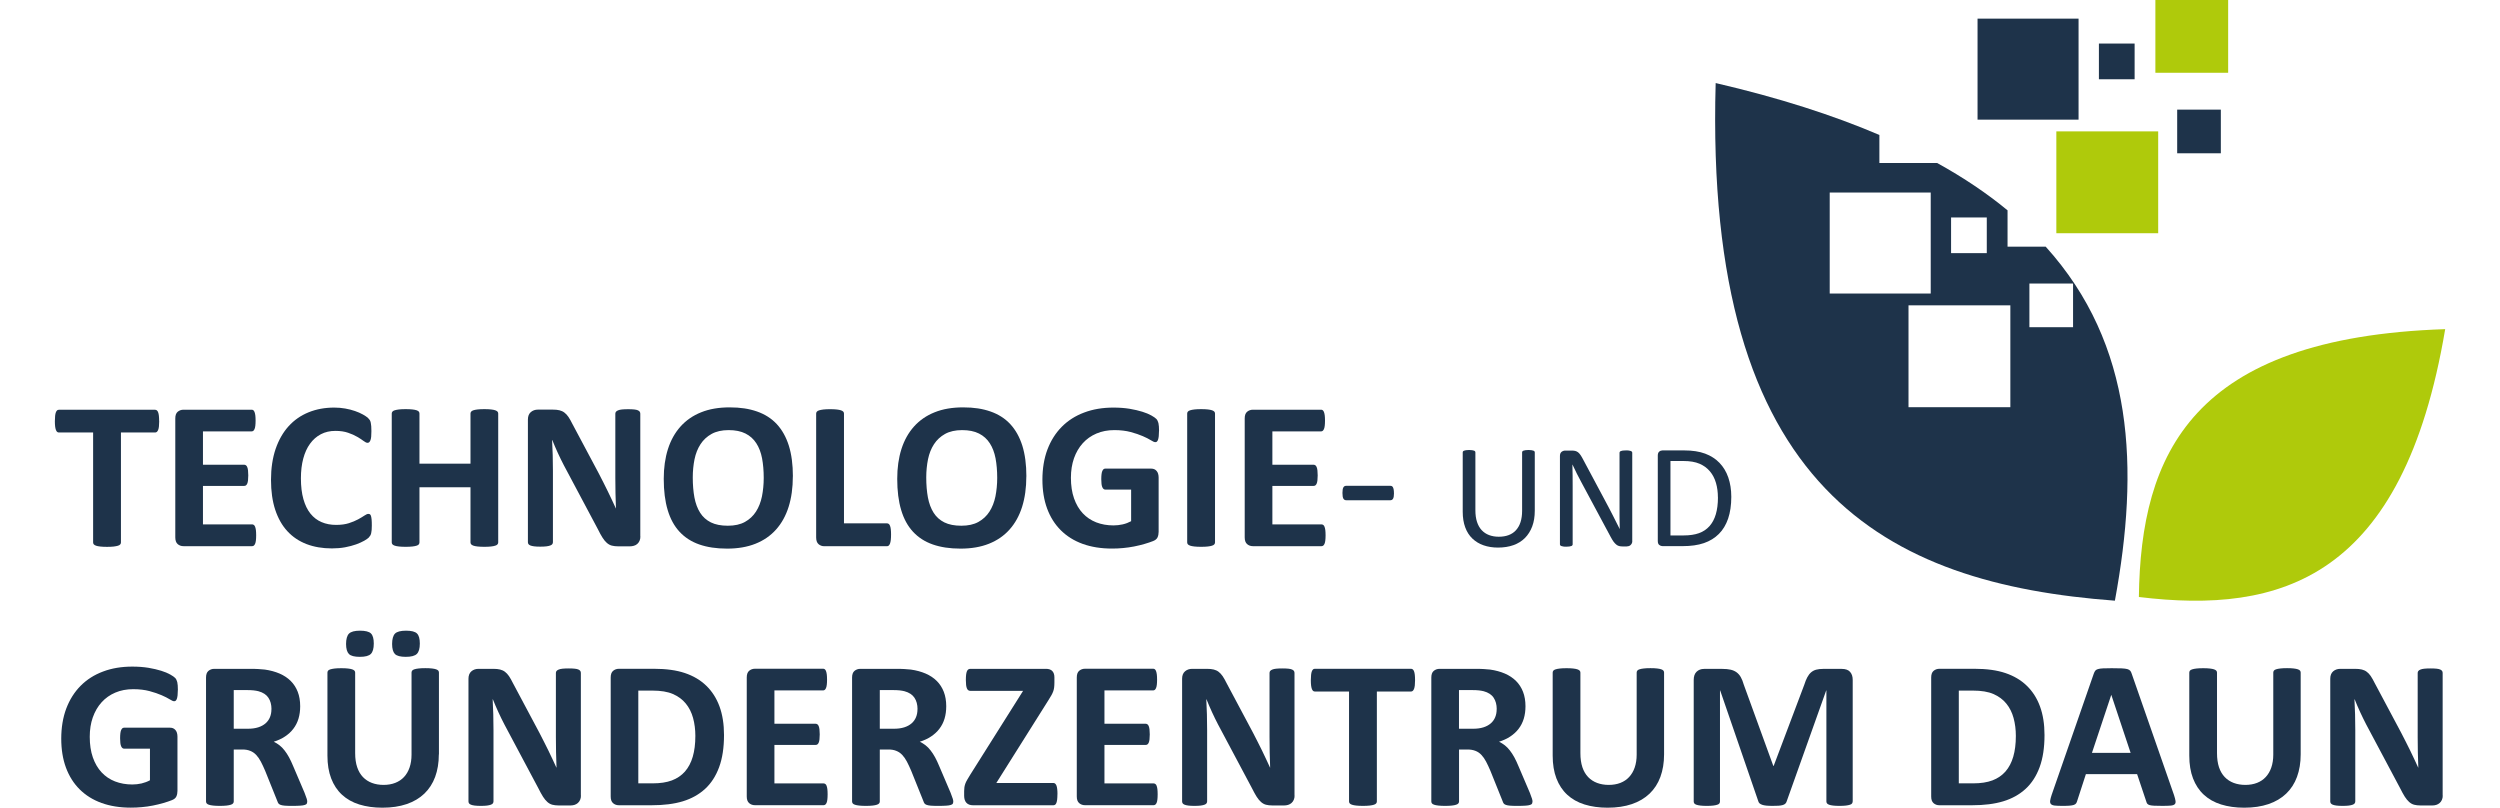<?xml version="1.0" encoding="UTF-8" standalone="no"?><svg xmlns="http://www.w3.org/2000/svg" data-name="Ebene 1" height="21" id="Ebene_1" viewBox="0 0 460.5 155.6" width="65">
  <defs>
    <style>
      .cls-1, .cls-2 {
        fill: #1e334a;
      }

      .cls-2, .cls-3 {
        fill-rule: evenodd;
      }

      .cls-3, .cls-4 {
        fill: #afca0b;
      }
    </style>
  </defs>
  <g>
    <path class="cls-1" d="m20.11,81.14c0,.39-.02.73-.05,1.01-.03.28-.08.5-.15.67s-.15.29-.25.38c-.1.08-.21.12-.34.12h-6.58v21.18c0,.14-.04.26-.13.37-.09.11-.23.2-.44.26s-.48.12-.82.16c-.35.04-.78.06-1.29.06s-.94-.02-1.29-.06c-.35-.04-.62-.09-.82-.16s-.35-.16-.44-.26c-.09-.11-.13-.23-.13-.37v-21.18H.79c-.14,0-.25-.04-.34-.12-.1-.08-.18-.21-.24-.38s-.12-.39-.15-.67c-.03-.28-.05-.61-.05-1.01s.02-.75.05-1.04c.03-.28.08-.51.15-.68.07-.17.15-.29.24-.37.09-.07.21-.11.34-.11h18.52c.12,0,.23.04.34.11.1.07.19.2.25.37.07.17.12.4.15.68.03.28.05.63.05,1.04Z"/>
    <path class="cls-1" d="m38.79,103.13c0,.39-.02.72-.05.98s-.08.48-.15.64-.15.28-.25.36-.21.11-.34.11h-13.2c-.45,0-.82-.13-1.13-.4-.3-.26-.46-.69-.46-1.29v-22.91c0-.6.15-1.03.46-1.29s.68-.4,1.13-.4h13.12c.12,0,.23.03.32.1.09.07.18.19.24.36s.12.39.15.65c.03.26.05.6.05,1.01,0,.38-.02.7-.05.96-.03.26-.08.48-.15.64s-.15.28-.24.35c-.1.07-.2.11-.32.11h-9.38v6.42h7.94c.12,0,.23.04.34.11.1.07.19.19.25.35.07.16.12.37.15.63s.05.59.05.96-.02.72-.05.97-.08.46-.15.62-.15.27-.25.34c-.1.07-.21.1-.34.1h-7.94v7.41h9.46c.12,0,.23.04.34.11.1.07.19.19.25.36s.12.38.15.64.05.59.05.99Z"/>
    <path class="cls-1" d="m61.07,101.24c0,.34-.01.63-.03.86-.02.24-.05.44-.09.61-.04.17-.09.31-.16.44-.07.12-.18.26-.32.42-.15.16-.44.35-.86.6-.43.24-.95.48-1.56.7-.62.22-1.32.41-2.11.56-.79.15-1.65.22-2.57.22-1.8,0-3.43-.28-4.87-.83-1.45-.56-2.68-1.38-3.7-2.49-1.02-1.1-1.79-2.48-2.34-4.13-.54-1.65-.81-3.57-.81-5.77s.3-4.22.89-5.95c.6-1.73,1.43-3.19,2.5-4.37,1.07-1.18,2.35-2.07,3.85-2.68,1.5-.61,3.14-.91,4.94-.91.73,0,1.43.06,2.11.18s1.3.28,1.88.48c.58.2,1.09.42,1.55.68s.78.48.96.66c.18.18.31.34.38.46.07.12.12.28.16.47.04.19.07.41.09.67.02.26.03.58.03.95,0,.41-.01.75-.04,1.04-.03.28-.07.52-.14.69-.07.18-.15.3-.24.39-.09.08-.2.12-.32.12-.2,0-.46-.12-.77-.36-.31-.24-.71-.5-1.21-.79-.49-.29-1.08-.56-1.77-.79-.68-.24-1.5-.36-2.45-.36-1.04,0-1.97.21-2.79.64-.82.43-1.52,1.04-2.09,1.83-.58.79-1.01,1.75-1.31,2.87-.3,1.12-.45,2.39-.45,3.8,0,1.54.16,2.88.48,4.01.32,1.13.77,2.06,1.36,2.79.59.73,1.3,1.28,2.13,1.63.83.36,1.77.54,2.81.54.95,0,1.77-.11,2.46-.33.69-.22,1.28-.47,1.78-.74.49-.27.9-.51,1.22-.73.32-.22.57-.32.74-.32.13,0,.24.03.32.08.08.05.15.16.2.32s.09.39.12.68c.03.29.04.68.04,1.17Z"/>
    <path class="cls-1" d="m85.42,104.49c0,.14-.04.26-.13.37-.09.11-.23.2-.44.26-.2.07-.47.12-.81.16-.34.04-.77.06-1.28.06s-.96-.02-1.31-.06c-.35-.04-.62-.09-.81-.16-.2-.07-.34-.16-.43-.26-.09-.11-.13-.23-.13-.37v-10.62h-9.83v10.62c0,.14-.04.26-.12.37-.08.11-.22.2-.43.26-.2.07-.47.12-.81.16-.34.04-.77.06-1.3.06s-.94-.02-1.29-.06c-.35-.04-.62-.09-.82-.16s-.35-.16-.44-.26c-.09-.11-.13-.23-.13-.37v-24.82c0-.14.04-.26.13-.37.09-.11.23-.2.44-.26s.48-.12.82-.16c.34-.04.77-.06,1.29-.06s.96.02,1.3.06c.34.04.61.09.81.16.2.07.34.16.43.26.08.11.12.23.12.37v9.65h9.83v-9.65c0-.14.04-.26.13-.37.09-.11.23-.2.43-.26.2-.07.47-.12.81-.16s.78-.06,1.31-.06.94.02,1.28.06c.34.04.61.09.81.16.2.07.35.16.44.26.09.11.13.23.13.37v24.82Z"/>
    <path class="cls-1" d="m112.81,103.35c0,.31-.05.59-.16.83-.11.24-.25.45-.44.61-.18.16-.4.28-.65.35-.25.07-.5.11-.76.11h-2.27c-.47,0-.88-.05-1.23-.14s-.66-.27-.95-.52c-.29-.25-.57-.59-.84-1.02-.27-.43-.58-.98-.91-1.66l-6.54-12.29c-.38-.73-.77-1.52-1.16-2.37s-.74-1.67-1.06-2.47h-.04c.05.97.09,1.95.12,2.91.03.97.04,1.97.04,3v13.75c0,.14-.04.26-.11.37-.07.11-.2.2-.39.27-.18.07-.43.13-.74.17-.31.04-.71.06-1.2.06s-.87-.02-1.18-.06c-.31-.04-.56-.1-.73-.17-.18-.07-.3-.17-.37-.27-.07-.11-.1-.23-.1-.37v-23.62c0-.64.19-1.11.56-1.43.37-.32.83-.48,1.37-.48h2.86c.51,0,.95.04,1.3.13s.67.23.94.44.54.48.78.84.49.8.75,1.33l5.12,9.61c.3.58.59,1.15.88,1.72.29.56.57,1.12.84,1.69.27.56.53,1.11.79,1.65.26.54.51,1.08.75,1.62h.02c-.04-.95-.07-1.94-.09-2.97-.02-1.03-.03-2.01-.03-2.94v-12.33c0-.14.04-.26.12-.37.08-.11.22-.2.41-.28.19-.08.44-.14.75-.17.31-.03.71-.05,1.2-.05.46,0,.85.02,1.16.05s.55.09.72.17c.17.08.29.18.35.28s.1.23.1.37v23.62Z"/>
    <path class="cls-1" d="m142.18,91.78c0,2.18-.27,4.13-.81,5.85-.54,1.72-1.35,3.18-2.42,4.38-1.07,1.2-2.39,2.11-3.97,2.74-1.58.63-3.4.94-5.47.94s-3.83-.27-5.35-.8-2.79-1.35-3.81-2.45c-1.02-1.1-1.78-2.49-2.28-4.18-.51-1.69-.76-3.7-.76-6.01,0-2.13.27-4.04.81-5.74s1.35-3.14,2.42-4.34c1.07-1.19,2.39-2.11,3.97-2.74,1.58-.64,3.41-.95,5.49-.95s3.75.26,5.27.79c1.52.53,2.8,1.34,3.82,2.44,1.02,1.1,1.79,2.48,2.32,4.15.52,1.67.78,3.64.78,5.92Zm-5.61.28c0-1.38-.11-2.64-.32-3.77-.22-1.13-.59-2.1-1.11-2.9-.52-.81-1.21-1.43-2.08-1.87-.87-.44-1.95-.66-3.25-.66s-2.41.25-3.29.74c-.88.49-1.59,1.15-2.13,1.98-.54.83-.92,1.79-1.15,2.89-.22,1.1-.34,2.27-.34,3.5,0,1.44.11,2.73.32,3.87.22,1.14.58,2.12,1.1,2.94.51.81,1.21,1.43,2.07,1.86.87.43,1.96.64,3.27.64s2.41-.24,3.29-.73,1.59-1.15,2.13-1.99c.54-.84.92-1.82,1.15-2.93.22-1.12.34-2.3.34-3.56Z"/>
    <path class="cls-1" d="m161.1,102.99c0,.41-.02.75-.05,1.03-.03.28-.09.51-.15.69-.07.18-.15.31-.25.4-.1.08-.22.12-.35.12h-12.04c-.45,0-.82-.13-1.13-.4-.3-.26-.46-.69-.46-1.29v-23.86c0-.14.04-.26.13-.37.09-.11.23-.2.44-.26s.48-.12.82-.16c.34-.04.77-.06,1.29-.06s.96.02,1.3.06c.34.04.61.09.81.16.2.07.35.16.44.26.09.11.13.23.13.37v21.14h8.27c.13,0,.25.04.35.11.1.07.19.2.25.37.07.17.12.39.15.67.03.28.05.62.05,1.03Z"/>
    <path class="cls-1" d="m187.16,91.78c0,2.18-.27,4.13-.81,5.85-.54,1.72-1.35,3.18-2.42,4.38-1.07,1.2-2.39,2.11-3.97,2.74-1.58.63-3.4.94-5.47.94s-3.83-.27-5.35-.8-2.79-1.35-3.81-2.45c-1.02-1.1-1.78-2.49-2.28-4.18-.51-1.69-.76-3.7-.76-6.01,0-2.13.27-4.04.81-5.74s1.35-3.14,2.42-4.34c1.07-1.19,2.39-2.11,3.97-2.74,1.58-.64,3.41-.95,5.49-.95s3.75.26,5.27.79c1.52.53,2.8,1.34,3.82,2.44,1.02,1.1,1.79,2.48,2.32,4.15.52,1.67.78,3.64.78,5.92Zm-5.61.28c0-1.38-.11-2.64-.32-3.77-.22-1.13-.59-2.1-1.11-2.9-.52-.81-1.21-1.43-2.08-1.87-.87-.44-1.95-.66-3.25-.66s-2.41.25-3.29.74c-.88.49-1.59,1.15-2.13,1.98-.54.83-.92,1.79-1.15,2.89-.22,1.1-.34,2.27-.34,3.5,0,1.44.11,2.73.32,3.87.22,1.14.58,2.12,1.1,2.94.51.81,1.21,1.43,2.07,1.86.87.43,1.96.64,3.27.64s2.41-.24,3.29-.73,1.59-1.15,2.13-1.99c.54-.84.92-1.82,1.15-2.93.22-1.12.34-2.3.34-3.56Z"/>
    <path class="cls-1" d="m212.72,83.02c0,.39-.02.73-.05,1.02-.03.28-.08.51-.14.68-.06.17-.14.29-.22.36s-.19.1-.31.1c-.18,0-.46-.12-.85-.37-.39-.24-.91-.51-1.56-.79s-1.43-.55-2.33-.79c-.9-.24-1.95-.37-3.14-.37-1.27,0-2.42.22-3.45.66-1.03.44-1.91,1.06-2.64,1.87-.73.81-1.29,1.77-1.69,2.9-.39,1.13-.59,2.38-.59,3.75,0,1.5.2,2.83.6,3.97.4,1.14.96,2.1,1.68,2.87s1.58,1.35,2.59,1.75c1.01.39,2.12.59,3.34.59.6,0,1.18-.07,1.77-.2.58-.13,1.12-.34,1.62-.61v-6.09h-4.98c-.24,0-.43-.15-.57-.46-.14-.3-.2-.82-.2-1.55,0-.38.02-.7.05-.95.03-.26.08-.46.15-.62.07-.16.15-.27.24-.35s.2-.11.32-.11h8.87c.22,0,.41.04.58.11s.32.19.45.34c.13.15.23.33.29.54s.1.45.1.72v10.46c0,.41-.07.76-.21,1.07s-.43.55-.87.72c-.44.18-.99.36-1.64.55-.65.19-1.32.35-2.02.49-.7.13-1.4.24-2.11.3-.71.07-1.43.1-2.14.1-2.1,0-3.98-.3-5.64-.9s-3.06-1.48-4.21-2.62-2.03-2.54-2.64-4.18c-.61-1.65-.91-3.51-.91-5.59s.32-4.09.97-5.8c.65-1.71,1.57-3.17,2.76-4.37,1.19-1.2,2.63-2.12,4.32-2.75,1.69-.64,3.56-.95,5.64-.95,1.14,0,2.17.08,3.11.23.93.16,1.75.35,2.45.57.7.22,1.28.46,1.74.72.46.26.78.48.96.67.18.19.31.46.4.8.08.35.12.86.12,1.53Z"/>
    <path class="cls-1" d="m223.51,104.49c0,.14-.04.26-.13.37-.09.11-.23.2-.44.26-.2.07-.47.12-.81.16-.34.04-.77.06-1.3.06s-.94-.02-1.29-.06c-.35-.04-.62-.09-.82-.16s-.35-.16-.44-.26c-.09-.11-.13-.23-.13-.37v-24.82c0-.14.04-.26.13-.37.09-.11.24-.2.45-.26.21-.07.48-.12.82-.16.34-.04.77-.06,1.28-.06s.96.02,1.3.06c.34.04.61.09.81.16.2.07.35.16.44.26.09.11.13.23.13.37v24.82Z"/>
    <path class="cls-1" d="m244.81,103.13c0,.39-.02.72-.05.98s-.08.48-.15.64-.15.28-.25.36-.21.11-.34.11h-13.2c-.45,0-.82-.13-1.13-.4-.3-.26-.46-.69-.46-1.29v-22.91c0-.6.15-1.03.46-1.29s.68-.4,1.13-.4h13.12c.12,0,.23.03.32.1.09.07.18.19.24.36s.12.39.15.65c.03.26.05.6.05,1.01,0,.38-.02.7-.05.96-.03.26-.08.48-.15.64s-.15.28-.24.35c-.1.07-.2.11-.32.11h-9.38v6.42h7.94c.12,0,.23.04.34.11.1.07.19.19.25.35.07.16.12.37.15.63s.05.59.05.96-.02.72-.05.97-.08.46-.15.62-.15.27-.25.34c-.1.07-.21.1-.34.1h-7.94v7.41h9.46c.12,0,.23.04.34.11.1.07.19.19.25.36s.12.38.15.64.05.59.05.99Z"/>
    <path class="cls-1" d="m257.99,94.97c0,.53-.06.89-.18,1.1s-.3.3-.53.3h-8.49c-.24,0-.43-.1-.55-.31-.12-.21-.18-.57-.18-1.09s.06-.87.18-1.08.3-.3.55-.3h8.49c.11,0,.21.02.29.06.09.04.16.12.22.23.06.12.11.26.14.44.03.18.05.39.05.65Z"/>
    <path class="cls-1" d="m285.11,98.41c0,1.12-.16,2.12-.49,3-.33.88-.8,1.62-1.4,2.23-.61.61-1.35,1.07-2.22,1.38-.87.31-1.87.47-2.98.47-1.02,0-1.94-.15-2.78-.44s-1.55-.73-2.15-1.3c-.6-.57-1.06-1.29-1.38-2.16s-.48-1.86-.48-2.99v-11.44c0-.08.02-.14.06-.2.04-.06.1-.1.2-.14.09-.03.22-.06.37-.09.15-.02.35-.04.6-.04.23,0,.42.01.58.04.16.02.29.05.38.09.09.03.15.08.19.14s.06.12.06.2v11.14c0,.85.1,1.6.31,2.24s.51,1.17.9,1.59c.39.42.87.74,1.42.95.56.21,1.18.32,1.87.32s1.35-.1,1.9-.31c.56-.21,1.03-.52,1.41-.94.38-.42.68-.93.88-1.55.2-.62.31-1.34.31-2.17v-11.27c0-.08.02-.14.06-.2.04-.06.1-.1.2-.14.09-.03.22-.06.38-.09.16-.02.35-.04.59-.04s.42.01.58.04c.16.02.28.05.37.09.09.03.16.08.2.14.04.06.06.12.06.2v11.25Z"/>
    <path class="cls-1" d="m303.9,104.21c0,.19-.03.35-.1.48s-.15.24-.25.33c-.1.09-.22.15-.35.19-.13.04-.26.06-.38.06h-.81c-.26,0-.48-.03-.67-.08-.19-.05-.37-.15-.54-.29-.17-.14-.34-.32-.52-.56-.17-.24-.35-.54-.55-.91l-5.62-10.48c-.29-.54-.59-1.11-.89-1.7s-.58-1.17-.83-1.73h-.03c.02.68.03,1.38.04,2.09s.01,1.42.01,2.12v11.13c0,.07-.02.13-.06.19-.04.06-.11.11-.2.14-.1.03-.22.06-.38.09-.16.02-.35.04-.59.04s-.44-.01-.59-.04c-.15-.02-.28-.05-.37-.09-.09-.03-.15-.08-.2-.14-.04-.06-.06-.13-.06-.19v-17.01c0-.38.11-.65.32-.81.22-.16.45-.24.71-.24h1.21c.28,0,.52.02.71.07.19.05.36.13.51.24.15.11.3.26.44.46.14.19.29.44.45.73l4.32,8.09c.27.49.52.98.77,1.45s.49.93.72,1.39c.23.46.46.9.68,1.35.23.44.45.89.67,1.33h.01c-.02-.75-.03-1.53-.04-2.34,0-.81,0-1.59,0-2.34v-10c0-.07.02-.13.06-.19.04-.06.11-.11.2-.15.09-.04.22-.07.38-.09.16-.02.36-.03.61-.03.22,0,.41,0,.57.03s.29.05.38.09c.09.04.15.09.19.15.04.06.06.12.06.19v17.01Z"/>
    <path class="cls-1" d="m322.97,95.73c0,1.6-.21,2.99-.61,4.18-.41,1.19-1,2.18-1.79,2.96-.78.78-1.74,1.37-2.88,1.76-1.14.39-2.5.58-4.07.58h-3.9c-.22,0-.42-.07-.62-.22-.2-.15-.29-.41-.29-.78v-16.44c0-.37.1-.63.29-.78.19-.15.4-.22.62-.22h4.17c1.59,0,2.94.21,4.04.62,1.1.41,2.03,1.01,2.77,1.78.74.77,1.31,1.71,1.69,2.81.38,1.1.58,2.35.58,3.73Zm-2.58.1c0-1-.12-1.93-.37-2.79-.25-.86-.63-1.6-1.16-2.23-.53-.63-1.19-1.12-2-1.47-.81-.35-1.85-.53-3.12-.53h-2.49v14.34h2.52c1.18,0,2.17-.15,2.98-.44.81-.29,1.48-.75,2.02-1.35.54-.61.95-1.37,1.22-2.29.27-.92.41-2,.41-3.25Z"/>
    <path class="cls-1" d="m23.7,132.93c0,.39-.02.73-.05,1.02-.03.28-.08.51-.14.68-.06.17-.14.29-.22.36s-.19.1-.31.1c-.18,0-.46-.12-.85-.37-.39-.24-.91-.51-1.56-.79s-1.43-.55-2.33-.79c-.9-.24-1.95-.37-3.14-.37-1.27,0-2.42.22-3.45.66-1.03.44-1.91,1.06-2.64,1.87-.73.81-1.29,1.77-1.69,2.9s-.59,2.38-.59,3.75c0,1.5.2,2.83.6,3.97s.96,2.1,1.68,2.87c.72.77,1.58,1.36,2.59,1.75,1.01.39,2.12.59,3.34.59.6,0,1.18-.07,1.77-.2.58-.14,1.12-.34,1.62-.61v-6.09h-4.98c-.24,0-.43-.15-.57-.46-.14-.3-.2-.82-.2-1.55,0-.38.02-.7.05-.95.03-.26.08-.46.15-.62.07-.15.15-.27.24-.35.09-.07.2-.11.32-.11h8.87c.22,0,.41.04.58.11.17.08.32.19.45.34.13.15.23.33.29.54s.1.45.1.72v10.46c0,.41-.07.76-.21,1.07s-.43.55-.87.72c-.44.18-.99.36-1.64.55-.65.19-1.32.35-2.02.49s-1.4.24-2.11.3c-.71.07-1.43.1-2.14.1-2.1,0-3.98-.3-5.64-.9s-3.06-1.48-4.21-2.62c-1.15-1.14-2.03-2.54-2.64-4.18-.61-1.65-.91-3.51-.91-5.6s.32-4.08.97-5.8c.65-1.71,1.57-3.17,2.76-4.37,1.19-1.2,2.63-2.12,4.32-2.75,1.69-.64,3.56-.95,5.64-.95,1.14,0,2.17.08,3.11.23.93.16,1.75.35,2.45.57.7.22,1.28.46,1.74.72.46.26.78.48.96.67.18.19.31.46.4.8.08.35.12.86.12,1.53Z"/>
    <path class="cls-1" d="m48.62,154.44c0,.15-.03.27-.08.38-.05.1-.18.19-.39.25-.2.07-.5.12-.89.14-.39.03-.93.04-1.6.04-.57,0-1.02-.01-1.36-.04-.34-.03-.61-.08-.8-.15-.2-.07-.34-.17-.42-.28-.08-.12-.15-.25-.2-.42l-2.36-5.87c-.28-.66-.56-1.25-.83-1.77s-.57-.94-.9-1.29-.71-.61-1.15-.78c-.43-.18-.93-.26-1.5-.26h-1.67v10.01c0,.14-.04.26-.13.37-.09.11-.23.2-.44.26-.2.07-.47.12-.81.16-.34.04-.77.06-1.3.06s-.94-.02-1.29-.06c-.35-.04-.62-.09-.82-.16-.2-.07-.35-.15-.43-.26-.08-.11-.12-.23-.12-.37v-23.86c0-.6.15-1.03.46-1.29s.68-.4,1.13-.4h6.8c.69,0,1.26.01,1.71.04.45.03.85.06,1.22.1,1.06.15,2.01.41,2.85.77.85.37,1.56.84,2.15,1.43.59.59,1.04,1.29,1.35,2.09.31.81.47,1.73.47,2.77,0,.88-.11,1.68-.33,2.41-.22.72-.55,1.37-.99,1.94-.43.57-.97,1.06-1.6,1.48s-1.36.76-2.17,1.01c.39.19.76.42,1.11.69.35.27.67.6.97.99.3.38.59.83.86,1.32.27.5.53,1.05.79,1.68l2.21,5.18c.2.51.34.89.41,1.13.07.24.1.42.1.56Zm-6.88-17.83c0-.87-.2-1.6-.59-2.19s-1.04-1.02-1.93-1.26c-.27-.07-.58-.12-.92-.16-.34-.04-.82-.06-1.43-.06h-2.4v7.45h2.72c.76,0,1.42-.09,1.99-.27.57-.18,1.04-.44,1.42-.77.38-.33.66-.73.85-1.19.19-.46.28-.97.28-1.54Z"/>
    <path class="cls-1" d="m73.98,145.34c0,1.61-.24,3.05-.71,4.33-.47,1.27-1.17,2.35-2.09,3.23-.92.88-2.06,1.55-3.41,2.01-1.35.46-2.91.69-4.67.69-1.65,0-3.13-.21-4.45-.62s-2.42-1.04-3.33-1.88c-.91-.84-1.6-1.89-2.08-3.14-.48-1.25-.72-2.72-.72-4.4v-15.98c0-.14.04-.26.12-.37.08-.11.23-.2.44-.26s.48-.12.82-.16c.34-.04.77-.06,1.3-.06s.94.02,1.28.06c.34.04.61.09.81.16s.35.16.44.26c.09.11.13.23.13.37v15.51c0,1.04.13,1.95.39,2.71.26.77.63,1.4,1.11,1.9.48.5,1.06.88,1.73,1.13.67.25,1.42.38,2.24.38s1.59-.13,2.25-.39,1.23-.63,1.69-1.13c.46-.49.82-1.1,1.07-1.83.25-.72.38-1.55.38-2.47v-15.82c0-.14.04-.26.12-.37.08-.11.22-.2.43-.26.2-.07.48-.12.82-.16.35-.04.78-.06,1.29-.06s.94.02,1.27.06c.33.04.6.09.8.16.2.07.34.16.43.26.08.11.12.23.12.37v15.76Zm-12.53-21.36c0,.95-.19,1.61-.56,1.99-.37.38-1.08.57-2.12.57s-1.75-.18-2.11-.55-.55-1.01-.55-1.93.19-1.63.57-2c.38-.37,1.08-.56,2.11-.56s1.76.18,2.12.54.54,1,.54,1.94Zm8.87,0c0,.95-.19,1.61-.57,1.99-.38.38-1.09.57-2.13.57s-1.74-.18-2.1-.55c-.36-.37-.54-1.01-.54-1.93s.19-1.63.56-2c.37-.37,1.08-.56,2.12-.56s1.75.18,2.11.54c.37.36.55,1,.55,1.94Z"/>
    <path class="cls-1" d="m101.36,153.26c0,.31-.05.59-.16.83-.11.24-.25.45-.44.61-.18.16-.4.28-.65.36-.25.07-.5.11-.76.11h-2.27c-.47,0-.88-.05-1.23-.14s-.66-.27-.95-.52c-.29-.25-.57-.59-.84-1.01-.27-.43-.58-.98-.91-1.65l-6.54-12.29c-.38-.73-.77-1.52-1.16-2.37-.39-.85-.74-1.67-1.06-2.47h-.04c.05.97.09,1.95.12,2.91.03.97.04,1.97.04,3v13.75c0,.14-.04.26-.11.37-.07.11-.2.2-.39.27-.18.07-.43.13-.74.17-.31.04-.71.06-1.2.06s-.87-.02-1.18-.06c-.31-.04-.56-.1-.73-.17-.18-.07-.3-.17-.37-.27-.07-.11-.1-.23-.1-.37v-23.62c0-.64.19-1.11.56-1.43.37-.32.83-.48,1.37-.48h2.86c.51,0,.95.04,1.3.13s.67.23.94.44.54.48.78.84.49.8.75,1.33l5.12,9.61c.3.58.59,1.15.88,1.72.29.56.57,1.12.84,1.68.27.56.53,1.11.79,1.66.26.54.51,1.08.75,1.62h.02c-.04-.95-.07-1.94-.09-2.96-.02-1.03-.03-2.01-.03-2.95v-12.33c0-.14.04-.26.12-.37.08-.11.22-.2.41-.28.19-.08.44-.14.75-.17.31-.03.71-.05,1.2-.05.46,0,.85.02,1.16.05s.55.09.72.17c.17.08.29.18.35.28s.1.23.1.37v23.62Z"/>
    <path class="cls-1" d="m128.92,141.61c0,2.41-.31,4.47-.94,6.18-.63,1.71-1.53,3.11-2.71,4.19-1.18,1.08-2.61,1.88-4.29,2.39s-3.69.76-6.02.76h-6.28c-.45,0-.82-.13-1.13-.4s-.46-.69-.46-1.29v-22.91c0-.6.15-1.03.46-1.29s.68-.4,1.13-.4h6.74c2.34,0,4.33.27,5.96.82,1.63.55,3.01,1.36,4.12,2.44,1.12,1.08,1.97,2.41,2.55,3.99.58,1.58.87,3.42.87,5.5Zm-5.52.18c0-1.24-.15-2.4-.44-3.47-.29-1.07-.76-2-1.4-2.78-.64-.79-1.47-1.4-2.48-1.84-1.01-.44-2.33-.66-3.97-.66h-2.7v17.87h2.78c1.46,0,2.69-.19,3.7-.57,1-.38,1.84-.95,2.51-1.71.67-.77,1.17-1.72,1.5-2.85.33-1.14.5-2.46.5-3.98Z"/>
    <path class="cls-1" d="m148.88,153.04c0,.39-.02.72-.05.98s-.08.48-.15.64c-.07.16-.15.28-.25.35s-.21.11-.34.11h-13.2c-.45,0-.82-.13-1.13-.4s-.46-.69-.46-1.29v-22.91c0-.6.15-1.03.46-1.29s.68-.4,1.13-.4h13.12c.12,0,.23.03.32.1.09.07.18.19.24.36s.12.39.15.65c.03.26.05.6.05,1.01,0,.38-.02.7-.05.96-.03.26-.08.48-.15.64s-.15.28-.24.35c-.1.07-.2.11-.32.11h-9.38v6.42h7.94c.12,0,.23.04.34.11.1.07.19.19.25.35s.12.36.15.63c.03.26.05.59.05.96s-.02.72-.05.97c-.03.26-.08.46-.15.62-.07.16-.15.27-.25.34-.1.07-.21.1-.34.1h-7.94v7.41h9.46c.12,0,.23.04.34.11s.19.19.25.35.12.38.15.64c.03.27.05.59.05.99Z"/>
    <path class="cls-1" d="m173.08,154.44c0,.15-.03.27-.08.38-.05.1-.18.19-.39.25-.2.07-.5.12-.89.14-.39.03-.93.04-1.6.04-.57,0-1.02-.01-1.36-.04-.34-.03-.61-.08-.8-.15-.2-.07-.34-.17-.42-.28-.08-.12-.15-.25-.2-.42l-2.36-5.87c-.28-.66-.56-1.25-.83-1.77s-.57-.94-.9-1.29-.71-.61-1.15-.78c-.43-.18-.93-.26-1.5-.26h-1.67v10.01c0,.14-.04.26-.13.37-.09.11-.23.2-.44.26-.2.07-.47.12-.81.16-.34.04-.77.06-1.3.06s-.94-.02-1.29-.06c-.35-.04-.62-.09-.82-.16-.2-.07-.35-.15-.43-.26-.08-.11-.12-.23-.12-.37v-23.86c0-.6.15-1.03.46-1.29s.68-.4,1.13-.4h6.8c.69,0,1.26.01,1.71.04.45.03.85.06,1.22.1,1.06.15,2.01.41,2.85.77.85.37,1.56.84,2.15,1.43.59.59,1.04,1.29,1.35,2.09.31.81.47,1.73.47,2.77,0,.88-.11,1.68-.33,2.41-.22.72-.55,1.37-.99,1.94-.43.57-.97,1.06-1.6,1.48s-1.36.76-2.17,1.01c.39.19.76.42,1.11.69.35.27.67.6.97.99.3.38.59.83.86,1.32.27.5.53,1.05.79,1.68l2.21,5.18c.2.51.34.89.41,1.13.07.24.1.42.1.56Zm-6.88-17.83c0-.87-.2-1.6-.59-2.19s-1.04-1.02-1.93-1.26c-.27-.07-.58-.12-.92-.16-.34-.04-.82-.06-1.43-.06h-2.4v7.45h2.72c.76,0,1.42-.09,1.99-.27.57-.18,1.04-.44,1.42-.77.38-.33.66-.73.85-1.19.19-.46.28-.97.28-1.54Z"/>
    <path class="cls-1" d="m193.15,153.02c0,.39-.02.72-.05,1-.03.27-.09.49-.15.66-.07.17-.15.29-.25.35-.1.07-.21.1-.34.1h-15.49c-.54,0-.96-.16-1.25-.47-.29-.31-.44-.77-.44-1.36v-.89c0-.27.02-.52.05-.74.03-.22.09-.45.17-.68.08-.23.2-.48.36-.75.16-.27.35-.6.58-.97l10.19-16.17h-10.11c-.16,0-.3-.04-.42-.11s-.21-.19-.28-.36c-.07-.16-.13-.38-.16-.65-.03-.27-.05-.6-.05-.97,0-.41.02-.75.05-1.03.03-.28.09-.5.16-.67.07-.17.17-.29.28-.36s.25-.1.42-.1h14.52c.55,0,.96.14,1.23.43.26.28.4.68.4,1.2v1c0,.37-.02.68-.05.94-.03.26-.09.52-.18.77-.09.25-.21.51-.36.77-.15.26-.34.58-.57.94l-10.03,15.94h10.99c.26,0,.45.16.59.49.13.32.2.89.2,1.69Z"/>
    <path class="cls-1" d="m212.46,153.04c0,.39-.02.72-.05.98s-.08.48-.15.64c-.07.16-.15.28-.25.35s-.21.11-.34.11h-13.2c-.45,0-.82-.13-1.13-.4s-.46-.69-.46-1.29v-22.91c0-.6.15-1.03.46-1.29s.68-.4,1.13-.4h13.12c.12,0,.23.03.32.1.09.07.18.19.24.36s.12.39.15.65c.03.26.05.6.05,1.01,0,.38-.02.7-.05.96-.03.26-.08.48-.15.64s-.15.28-.24.35c-.1.07-.2.11-.32.11h-9.38v6.42h7.94c.12,0,.23.04.34.11.1.07.19.19.25.35s.12.36.15.63c.03.26.05.59.05.96s-.02.72-.05.97-.08.46-.15.62c-.07.16-.15.27-.25.34-.1.07-.21.1-.34.1h-7.94v7.41h9.46c.12,0,.23.04.34.11s.19.19.25.35.12.38.15.64c.03.27.05.59.05.99Z"/>
    <path class="cls-1" d="m238.84,153.26c0,.31-.05.59-.16.83-.11.24-.25.45-.44.61-.18.16-.4.28-.65.36-.25.07-.5.11-.76.11h-2.27c-.47,0-.88-.05-1.23-.14s-.66-.27-.95-.52c-.29-.25-.57-.59-.84-1.01-.27-.43-.58-.98-.91-1.65l-6.54-12.29c-.38-.73-.77-1.52-1.16-2.37-.39-.85-.74-1.67-1.06-2.47h-.04c.05.97.09,1.95.12,2.91.03.97.04,1.97.04,3v13.75c0,.14-.04.26-.11.37-.07.11-.2.2-.39.27-.18.07-.43.13-.74.17-.31.04-.71.06-1.2.06s-.87-.02-1.18-.06c-.31-.04-.56-.1-.73-.17-.18-.07-.3-.17-.37-.27-.07-.11-.1-.23-.1-.37v-23.62c0-.64.19-1.11.56-1.43.37-.32.83-.48,1.37-.48h2.86c.51,0,.95.04,1.3.13s.67.23.94.44.54.48.78.84.49.8.75,1.33l5.12,9.61c.3.58.59,1.15.88,1.72.29.56.57,1.12.84,1.68.27.56.53,1.11.79,1.66.26.54.51,1.08.75,1.62h.02c-.04-.95-.07-1.94-.09-2.96-.02-1.03-.03-2.01-.03-2.95v-12.33c0-.14.04-.26.12-.37.08-.11.22-.2.41-.28.19-.08.44-.14.75-.17.31-.03.71-.05,1.2-.05.46,0,.85.02,1.16.05s.55.09.72.17c.17.08.29.18.35.28s.1.23.1.37v23.62Z"/>
    <path class="cls-1" d="m262.05,131.04c0,.39-.02.73-.05,1.01s-.09.5-.15.67c-.07.17-.15.29-.25.38-.1.08-.21.12-.33.12h-6.58v21.18c0,.14-.04.26-.13.37-.09.11-.23.2-.44.26-.2.07-.48.12-.82.16s-.78.06-1.29.06-.94-.02-1.29-.06-.62-.09-.82-.16c-.2-.07-.35-.15-.44-.26-.09-.11-.13-.23-.13-.37v-21.18h-6.58c-.14,0-.25-.04-.34-.12-.1-.08-.18-.21-.24-.38s-.12-.39-.15-.67c-.03-.28-.05-.61-.05-1.01s.02-.75.05-1.04c.03-.28.08-.51.15-.68.07-.17.15-.29.24-.37.09-.07.21-.11.34-.11h18.52c.12,0,.23.04.33.11.1.07.19.2.25.37.07.17.12.4.15.68s.05.63.05,1.04Z"/>
    <path class="cls-1" d="m284.66,154.44c0,.15-.03.27-.08.38-.05.1-.18.19-.39.25-.2.07-.5.12-.89.14-.39.03-.93.04-1.6.04-.57,0-1.02-.01-1.36-.04-.34-.03-.61-.08-.8-.15-.2-.07-.34-.17-.42-.28-.08-.12-.15-.25-.2-.42l-2.36-5.87c-.28-.66-.56-1.25-.83-1.77-.27-.51-.57-.94-.9-1.29s-.71-.61-1.15-.78-.93-.26-1.5-.26h-1.66v10.01c0,.14-.04.26-.13.37-.09.11-.23.2-.44.26-.2.07-.47.12-.81.16s-.77.06-1.3.06-.94-.02-1.29-.06-.62-.09-.82-.16c-.2-.07-.35-.15-.43-.26-.08-.11-.12-.23-.12-.37v-23.86c0-.6.15-1.03.46-1.29s.68-.4,1.13-.4h6.8c.69,0,1.26.01,1.71.04.45.03.85.06,1.22.1,1.06.15,2.01.41,2.85.77.85.37,1.56.84,2.15,1.43.59.59,1.04,1.29,1.35,2.09.31.81.47,1.73.47,2.77,0,.88-.11,1.68-.33,2.41-.22.72-.55,1.37-.99,1.94-.43.57-.97,1.06-1.6,1.48-.64.42-1.36.76-2.17,1.01.39.19.76.42,1.11.69.34.27.67.6.97.99.3.38.59.83.86,1.32.27.5.53,1.05.79,1.68l2.21,5.18c.2.51.34.89.41,1.13.07.24.1.42.1.56Zm-6.88-17.83c0-.87-.2-1.6-.59-2.19-.39-.6-1.04-1.02-1.93-1.26-.27-.07-.58-.12-.92-.16s-.82-.06-1.43-.06h-2.4v7.45h2.72c.76,0,1.42-.09,1.99-.27s1.04-.44,1.42-.77c.38-.33.66-.73.85-1.19s.28-.97.28-1.54Z"/>
    <path class="cls-1" d="m310.02,145.34c0,1.61-.24,3.05-.71,4.33s-1.17,2.35-2.09,3.23c-.92.88-2.06,1.55-3.41,2.01-1.35.46-2.91.69-4.67.69-1.65,0-3.13-.21-4.45-.62s-2.42-1.04-3.33-1.88c-.91-.84-1.6-1.89-2.08-3.14-.48-1.25-.72-2.72-.72-4.4v-15.98c0-.14.04-.26.12-.37.08-.11.23-.2.44-.26.21-.07.48-.12.82-.16s.77-.06,1.3-.06.94.02,1.28.06.61.09.81.16c.2.07.35.16.44.26.09.11.13.23.13.37v15.51c0,1.04.13,1.95.38,2.71.26.77.63,1.4,1.11,1.9.48.5,1.06.88,1.73,1.13.67.25,1.42.38,2.24.38s1.59-.13,2.25-.39c.66-.26,1.22-.63,1.68-1.13s.82-1.1,1.07-1.83.38-1.55.38-2.47v-15.82c0-.14.04-.26.12-.37.08-.11.22-.2.43-.26.2-.07.48-.12.82-.16s.77-.06,1.29-.06.94.02,1.27.06c.33.04.6.09.8.16.2.07.35.16.43.26.08.11.12.23.12.37v15.76Z"/>
    <path class="cls-1" d="m346.35,154.4c0,.14-.04.26-.11.37-.07.11-.21.2-.41.26-.2.07-.46.12-.78.16s-.74.06-1.24.06-.89-.02-1.22-.06-.58-.09-.77-.16c-.19-.07-.32-.15-.41-.26-.08-.11-.12-.23-.12-.37v-21.38h-.04l-7.61,21.36c-.05.18-.14.32-.26.44-.12.12-.29.21-.5.27s-.48.11-.8.13-.72.03-1.18.03-.85-.02-1.18-.05-.59-.09-.8-.16-.38-.17-.5-.27c-.12-.11-.2-.24-.24-.39l-7.35-21.36h-.04v21.38c0,.14-.04.26-.11.37-.07.11-.21.2-.42.26-.2.07-.46.12-.78.16s-.73.06-1.23.06-.89-.02-1.22-.06-.59-.09-.78-.16c-.2-.07-.33-.15-.41-.26-.07-.11-.11-.23-.11-.37v-23.41c0-.69.18-1.22.55-1.58s.85-.55,1.46-.55h3.49c.62,0,1.16.05,1.6.15.45.1.83.27,1.16.51.32.24.6.55.81.93.22.39.41.86.57,1.43l5.69,15.66h.08l5.89-15.62c.18-.57.37-1.05.58-1.44.21-.39.45-.71.73-.95.28-.24.61-.42.99-.52.38-.1.82-.15,1.32-.15h3.6c.37,0,.68.05.94.14s.48.23.65.42.3.41.39.67c.09.26.13.57.13.9v23.41Z"/>
    <path class="cls-1" d="m383.31,141.61c0,2.41-.31,4.47-.94,6.18-.63,1.71-1.53,3.11-2.71,4.19-1.18,1.08-2.61,1.88-4.3,2.39-1.68.51-3.69.76-6.02.76h-6.27c-.45,0-.82-.13-1.13-.4s-.46-.69-.46-1.29v-22.91c0-.6.15-1.03.46-1.29s.68-.4,1.13-.4h6.74c2.34,0,4.33.27,5.96.82,1.63.55,3.01,1.36,4.12,2.44,1.12,1.08,1.97,2.41,2.55,3.99.58,1.58.87,3.42.87,5.5Zm-5.52.18c0-1.24-.15-2.4-.44-3.47s-.76-2-1.4-2.78c-.64-.79-1.47-1.4-2.48-1.84-1.01-.44-2.33-.66-3.97-.66h-2.7v17.87h2.78c1.46,0,2.69-.19,3.7-.57,1-.38,1.84-.95,2.51-1.71.67-.77,1.17-1.72,1.5-2.85.33-1.14.5-2.46.5-3.98Z"/>
    <path class="cls-1" d="m408.25,153.14c.16.49.26.87.3,1.16s-.01.5-.16.64c-.15.14-.41.23-.79.26s-.9.05-1.56.05-1.23-.01-1.61-.03-.68-.06-.88-.12c-.2-.06-.34-.15-.43-.25s-.15-.25-.2-.43l-1.77-5.28h-9.87l-1.67,5.14c-.05.19-.12.35-.21.48-.09.13-.23.23-.43.3s-.47.12-.83.15c-.36.03-.83.04-1.41.04-.62,0-1.11-.02-1.46-.06-.35-.04-.59-.14-.73-.3-.14-.15-.18-.38-.14-.66s.14-.66.3-1.14l8.1-23.31c.08-.23.18-.42.28-.56s.28-.25.52-.32c.24-.07.56-.12.98-.14s.97-.03,1.67-.03c.8,0,1.44.01,1.91.03s.84.07,1.11.14c.26.07.45.19.57.34.12.15.21.35.29.61l8.12,23.29Zm-12.06-19.27h-.02l-3.72,11.17h7.45l-3.72-11.17Z"/>
    <path class="cls-1" d="m432.66,145.34c0,1.61-.24,3.05-.71,4.33s-1.17,2.35-2.09,3.23c-.92.88-2.06,1.55-3.41,2.01-1.35.46-2.91.69-4.67.69-1.65,0-3.13-.21-4.45-.62s-2.42-1.04-3.33-1.88c-.91-.84-1.6-1.89-2.08-3.14-.48-1.25-.72-2.72-.72-4.4v-15.98c0-.14.04-.26.12-.37.08-.11.23-.2.44-.26.21-.07.48-.12.82-.16s.77-.06,1.3-.06.94.02,1.28.06.61.09.81.16c.2.07.35.16.44.26.09.11.13.23.13.37v15.51c0,1.04.13,1.95.38,2.71.26.77.63,1.4,1.11,1.9.48.5,1.06.88,1.73,1.13.67.25,1.42.38,2.24.38s1.59-.13,2.25-.39c.66-.26,1.22-.63,1.68-1.13s.82-1.1,1.07-1.83.38-1.55.38-2.47v-15.82c0-.14.04-.26.12-.37.08-.11.22-.2.43-.26.2-.07.48-.12.82-.16s.77-.06,1.29-.06.94.02,1.27.06c.33.04.6.09.8.16.2.07.35.16.43.26.08.11.12.23.12.37v15.76Z"/>
    <path class="cls-1" d="m460.03,153.26c0,.31-.05.59-.16.83-.11.24-.25.45-.44.61-.18.16-.4.28-.65.36s-.5.11-.76.11h-2.27c-.47,0-.88-.05-1.23-.14s-.66-.27-.95-.52c-.29-.25-.57-.59-.84-1.01-.27-.43-.58-.98-.91-1.65l-6.54-12.29c-.38-.73-.76-1.52-1.16-2.37-.39-.85-.74-1.67-1.06-2.47h-.04c.05.97.09,1.95.12,2.91.03.97.04,1.97.04,3v13.75c0,.14-.04.26-.11.37-.07.11-.2.2-.39.27-.18.07-.43.13-.74.17s-.71.06-1.2.06-.87-.02-1.18-.06c-.31-.04-.56-.1-.73-.17s-.3-.17-.37-.27c-.07-.11-.1-.23-.1-.37v-23.62c0-.64.19-1.11.56-1.43.37-.32.83-.48,1.37-.48h2.86c.51,0,.95.04,1.3.13s.67.23.94.44c.28.2.54.48.78.84.24.36.49.8.75,1.33l5.12,9.61c.3.58.59,1.15.88,1.72.29.56.57,1.12.84,1.68.27.56.53,1.11.79,1.66.26.54.51,1.08.75,1.62h.02c-.04-.95-.07-1.94-.09-2.96s-.03-2.01-.03-2.95v-12.33c0-.14.04-.26.12-.37s.22-.2.41-.28c.19-.08.44-.14.75-.17s.71-.05,1.2-.05c.46,0,.85.02,1.16.05.31.03.55.09.72.17.17.08.29.18.35.28.07.11.1.23.1.37v23.62Z"/>
  </g>
  <g>
    <path class="cls-3" d="m460.5,63.41c-8.12,48.21-31.7,54.92-59.01,51.6.36-27.51,10.14-49.98,59.01-51.6Z"/>
    <path class="cls-2" d="m319.96,16.01c-2.23,78.51,32.84,96.42,76.91,99.71,4.7-25.51,3.74-49.3-13.33-68.2h-7.35v-7c-3.91-3.23-8.41-6.27-13.56-9.12h-11.13v-5.4c-8.93-3.82-19.37-7.17-31.54-10h0Zm37.15,42.81h19.62v19.62h-19.62v-19.62h0Zm-15.18-21.73h19.46v19.46h-19.46v-19.46h0Zm46.88,25.94h-8.41v-8.41h8.41v8.41h0Zm-23.5-21.14h6.88v6.87h-6.88v-6.87Z"/>
    <rect class="cls-4" height="19.62" width="19.62" x="385.59" y="25.31"/>
    <rect class="cls-4" height="14.02" width="14.02" x="404.67"/>
    <rect class="cls-1" height="19.46" width="19.46" x="370.41" y="3.59"/>
    <rect class="cls-1" height="8.41" width="8.41" x="408.87" y="21.12"/>
    <rect class="cls-1" height="6.88" width="6.88" x="393.79" y="8.39"/>
  </g>
</svg>
